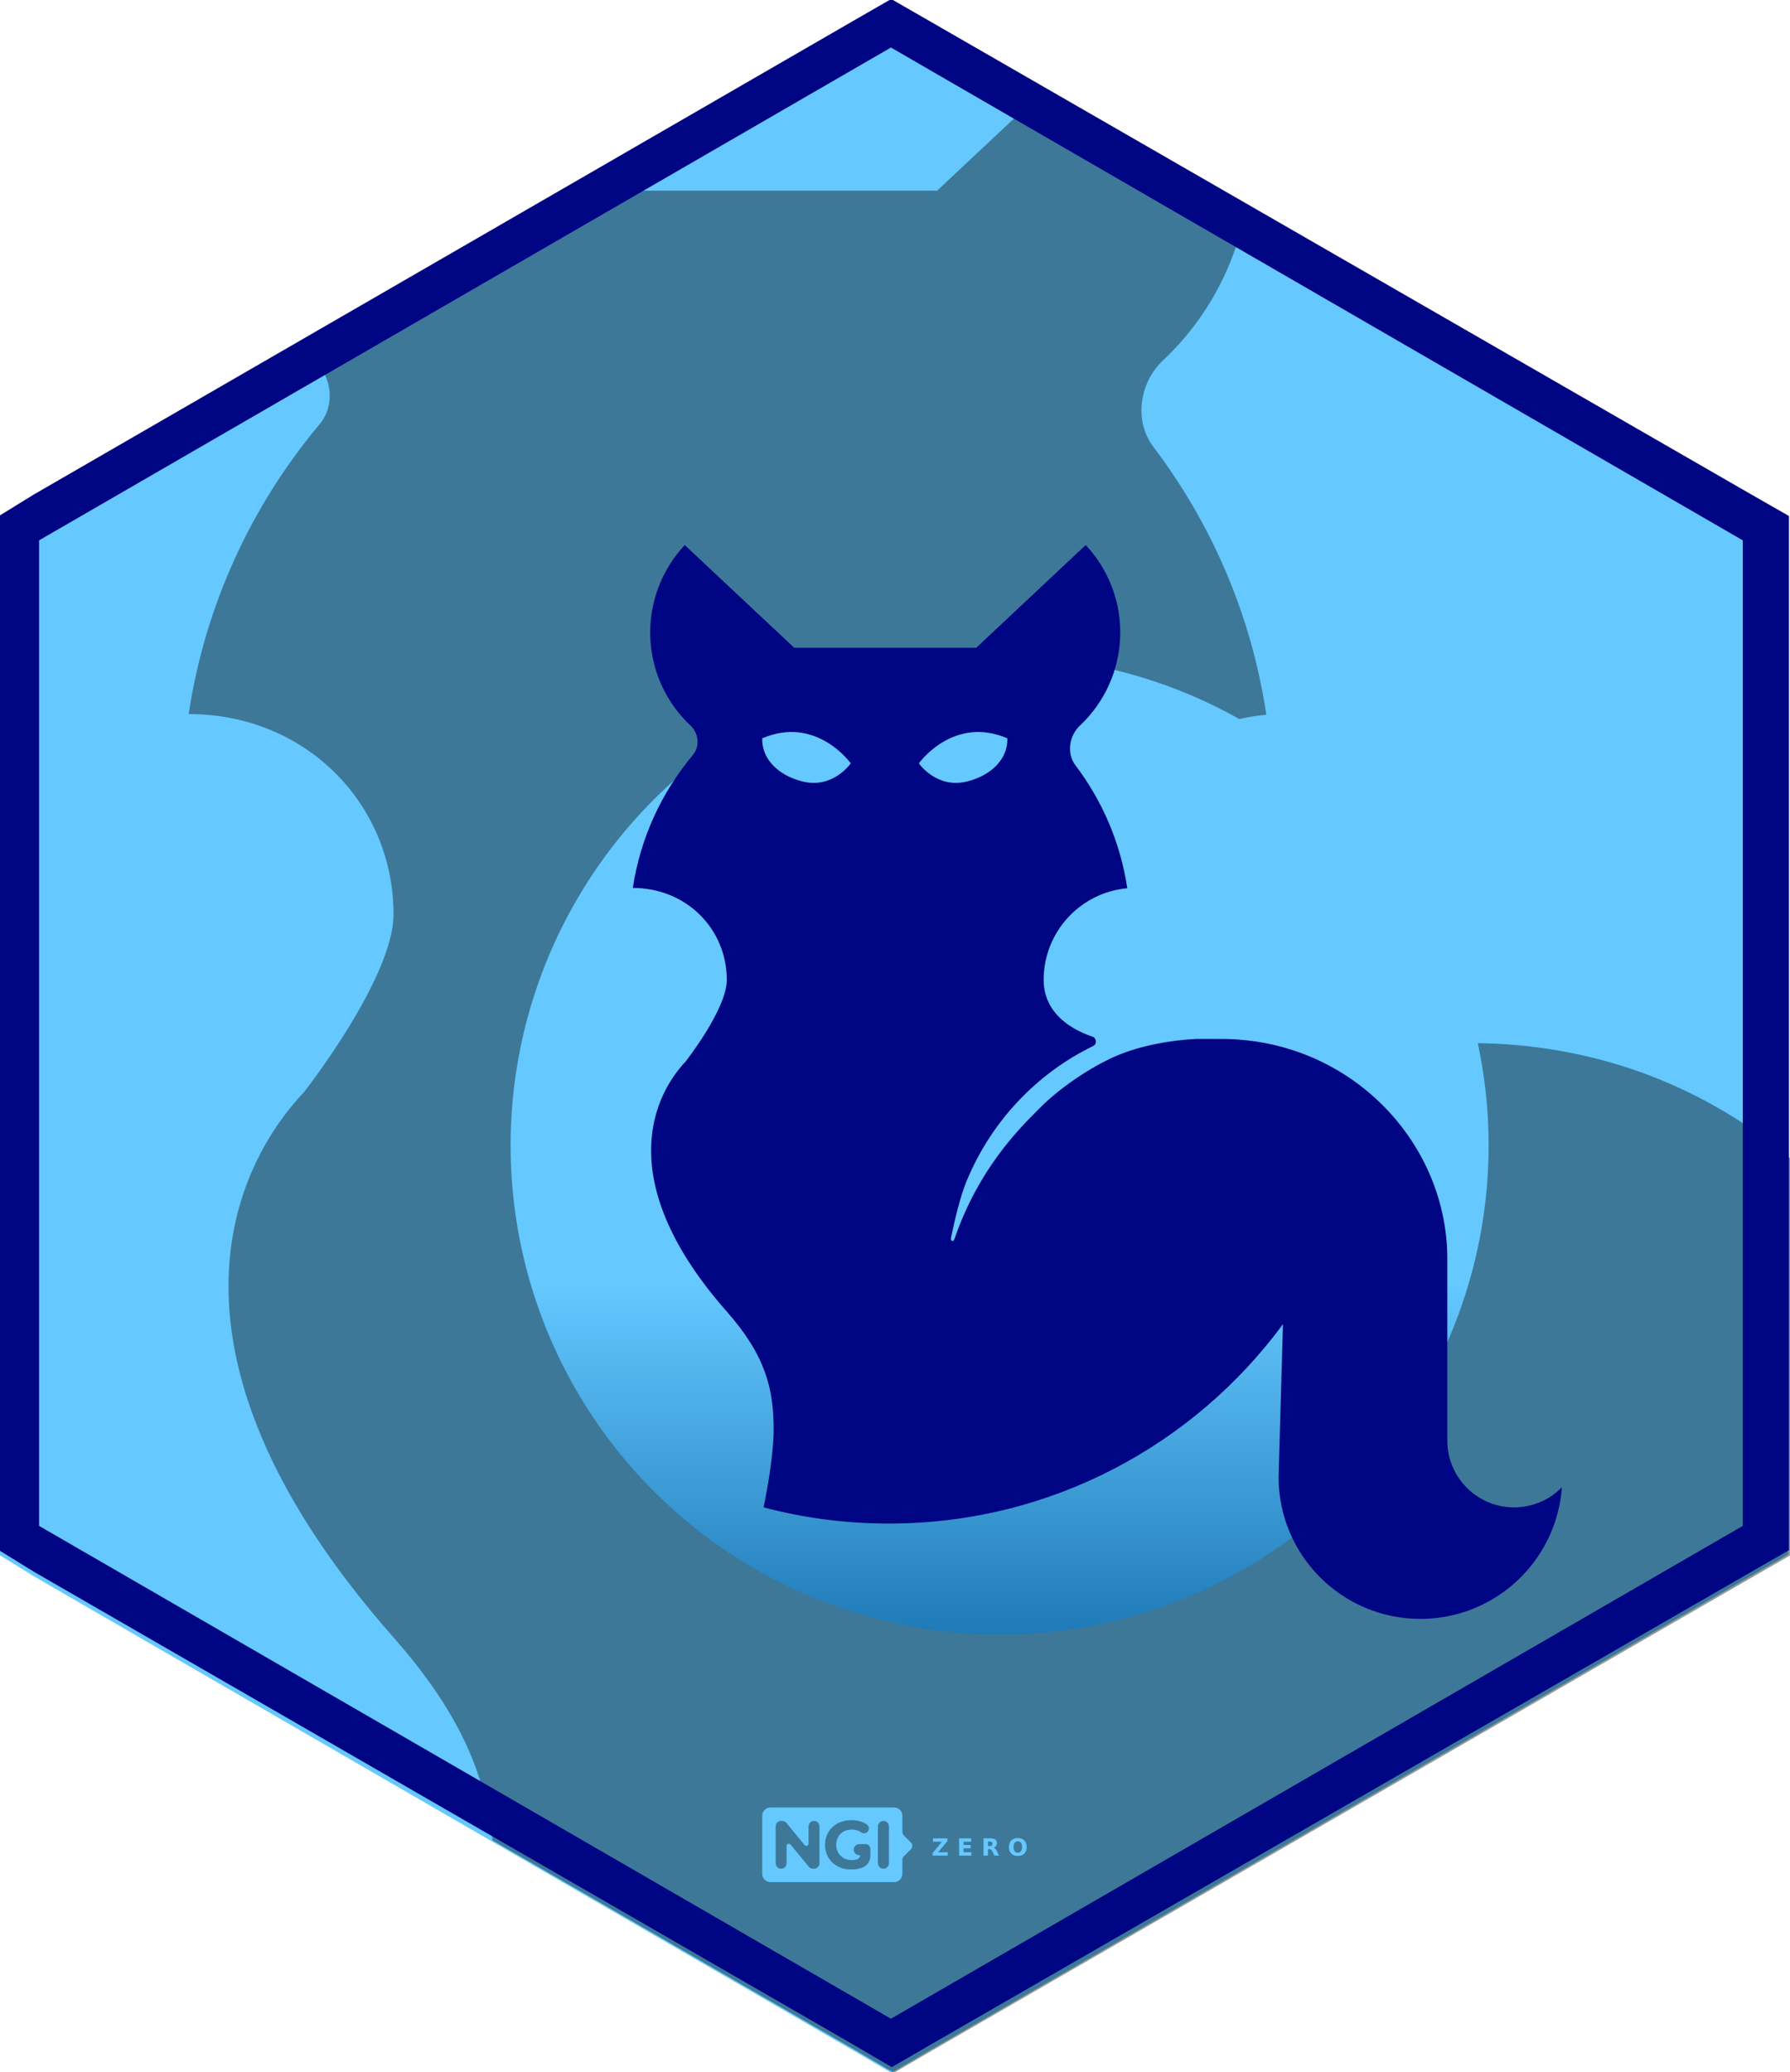 <?xml version="1.0" encoding="UTF-8" standalone="no"?>
<!-- Created with Inkscape (http://www.inkscape.org/) -->

<svg
   width="43.9mm"
   height="50.8mm"
   viewBox="0 0 43.9 50.8"
   version="1.1"
   id="svg5"
   sodipodi:docname="katzenpost.hex.svg"
   inkscape:version="1.3.2 (091e20ef0f, 2023-11-25)"
   xmlns:inkscape="http://www.inkscape.org/namespaces/inkscape"
   xmlns:sodipodi="http://sodipodi.sourceforge.net/DTD/sodipodi-0.dtd"
   xmlns:xlink="http://www.w3.org/1999/xlink"
   xmlns="http://www.w3.org/2000/svg"
   xmlns:svg="http://www.w3.org/2000/svg">
  <sodipodi:namedview
     id="namedview8"
     pagecolor="#ffffff"
     bordercolor="#666666"
     borderopacity="1.0"
     inkscape:pageshadow="2"
     inkscape:pageopacity="0.0"
     inkscape:pagecheckerboard="0"
     inkscape:document-units="mm"
     showgrid="false"
     fit-margin-top="0"
     fit-margin-left="0"
     fit-margin-right="0"
     fit-margin-bottom="0"
     inkscape:zoom="2.0000001"
     inkscape:cx="145"
     inkscape:cy="182"
     inkscape:window-width="1920"
     inkscape:window-height="1008"
     inkscape:window-x="0"
     inkscape:window-y="0"
     inkscape:window-maximized="1"
     inkscape:current-layer="svg5"
     inkscape:showpageshadow="2"
     inkscape:deskcolor="#d1d1d1"
     showguides="true" />
  <defs
     id="defs2">
    <linearGradient
       gradientUnits="userSpaceOnUse"
       y2="161.629"
       x2="79.058"
       y1="157.91"
       x1="100.54"
       id="linearGradient884"
       xlink:href="#linearGradient880" />
    <linearGradient
       id="linearGradient880">
      <stop
         id="stop876"
         offset="0"
         style="stop-color:#784421;stop-opacity:1;" />
      <stop
         id="stop878"
         offset="1"
         style="stop-color:#784421;stop-opacity:0;" />
    </linearGradient>
    <linearGradient
       gradientUnits="userSpaceOnUse"
       y2="187.636"
       x2="162.188"
       y1="188.576"
       x1="188.859"
       id="linearGradient1106"
       xlink:href="#linearGradient880" />
    <linearGradient
       gradientUnits="userSpaceOnUse"
       y2="208.925"
       x2="-1.883"
       y1="261.788"
       x1="-1.883"
       id="linearGradient1408-6"
       xlink:href="#linearGradient1406" />
    <linearGradient
       id="linearGradient1406">
      <stop
         id="stop1402"
         offset="0"
         style="stop-color:#000000;stop-opacity:1;" />
      <stop
         id="stop1404"
         offset="1"
         style="stop-color:#000000;stop-opacity:0;" />
    </linearGradient>
    <radialGradient
       gradientUnits="userSpaceOnUse"
       gradientTransform="matrix(1,0,0,1.464,0,-64.581)"
       r="56.134"
       fy="127.046"
       fx="140.49"
       cy="127.046"
       cx="140.49"
       id="radialGradient1608"
       xlink:href="#linearGradient1606" />
    <linearGradient
       id="linearGradient1606">
      <stop
         id="stop1602"
         offset="0"
         style="stop-color:#fdbc5c;stop-opacity:1" />
      <stop
         id="stop1604"
         offset="1"
         style="stop-color:#fdd08c;stop-opacity:0;" />
    </linearGradient>
    <linearGradient
       gradientUnits="userSpaceOnUse"
       y2="276.31"
       y1="233.23"
       x2="529.53"
       x1="479.79"
       id="d">
      <stop
         id="stop16254"
         stop-color="#fff"
         offset="0" />
      <stop
         id="stop16256"
         stop-opacity="0"
         stop-color="#fff"
         offset="1" />
    </linearGradient>
    <clipPath
       id="c">
      <path
         id="path16259"
         fill="#009688"
         fill-rule="evenodd"
         d="m 503.51,222.01 c -20.04,0 -36.286,16.246 -36.286,36.286 0,1.925 0.151,3.814 0.44,5.657 1.402,6.762 6.687,9.389 6.687,9.389 1.108,0.908 2.484,1.836 4.073,2.752 l -0.13,-0.004 c 0,0 3.331,18.563 9.444,18.41 4.622,-0.116 8.25,-9.453 14.128,-9.265 5.872,0.188 8.256,9.151 14.1,9.213 3.374,0.036 6.307,-5.744 8.16,-10.528 0.586,-0.12 1.17,-0.25 1.749,-0.392 5.556,5.254 18.398,10.599 23.87,12.412 a 0.533,0.533 0 0 0 0.177,-0.14 c 1.396,-1.82 -7.954,-16.01 -12.983,-23.372 a 36.17,36.17 0 0 0 2.856,-14.132 c 0,-20.04 -16.246,-36.286 -36.286,-36.286 z" />
    </clipPath>
    <filter
       color-interpolation-filters="sRGB"
       height="1.127"
       width="1.114"
       y="-0.064"
       x="-0.057"
       id="b">
      <feGaussianBlur
         id="feGaussianBlur16262"
         stdDeviation="7.406" />
    </filter>
    <filter
       color-interpolation-filters="sRGB"
       height="1.071"
       width="1.073"
       y="-0.036"
       x="-0.036"
       id="a">
      <feGaussianBlur
         id="feGaussianBlur16265"
         stdDeviation="1.279" />
    </filter>
    <clipPath
       clipPathUnits="userSpaceOnUse"
       id="clipPath80613">
      <polygon
         points="159.319,136.825 161.938,135.321 161.938,132.309 161.938,66.116 161.938,63.104 159.308,61.6 101.841,28.504 99.234,27.006 96.629,28.504 39.347,61.6 36.911,63.104 36.911,66.116 36.911,132.309 36.911,135.321 39.346,136.825 96.715,169.921 99.273,171.419 101.853,169.921 "
         id="polygon80615"
         style="fill:#77889b;fill-opacity:1"
         transform="matrix(1.478,0,0,1.478,81.707,-272.071)" />
    </clipPath>
    <linearGradient
       xlink:href="#linearGradient5562"
       id="linearGradient5384"
       gradientUnits="userSpaceOnUse"
       gradientTransform="translate(70.65,-1055.151)"
       x1="200.597"
       y1="351.411"
       x2="290.087"
       y2="506.188" />
    <linearGradient
       id="linearGradient5562">
      <stop
         style="stop-color:#699ad7;stop-opacity:1"
         offset="0"
         id="stop5564" />
      <stop
         id="stop5566"
         offset="0.243"
         style="stop-color:#7eb1dd;stop-opacity:1" />
      <stop
         style="stop-color:#7ebae4;stop-opacity:1"
         offset="1"
         id="stop5568" />
    </linearGradient>
    <linearGradient
       xlink:href="#linearGradient5053"
       id="linearGradient5386"
       gradientUnits="userSpaceOnUse"
       gradientTransform="translate(864.696,-1491.341)"
       x1="-584.199"
       y1="782.336"
       x2="-496.297"
       y2="937.714" />
    <linearGradient
       id="linearGradient5053">
      <stop
         style="stop-color:#415e9a;stop-opacity:1"
         offset="0"
         id="stop5055" />
      <stop
         id="stop5057"
         offset="0.232"
         style="stop-color:#4a6baf;stop-opacity:1" />
      <stop
         style="stop-color:#5277c3;stop-opacity:1"
         offset="1"
         id="stop5059" />
    </linearGradient>
    <linearGradient
       xlink:href="#linearGradient1407"
       id="linearGradient1409"
       x1="-171.066"
       y1="270.244"
       x2="-129.897"
       y2="203.396"
       gradientUnits="userSpaceOnUse" />
    <linearGradient
       id="linearGradient1407">
      <stop
         style="stop-color:#264d82;stop-opacity:1"
         offset="0"
         id="stop1403" />
      <stop
         style="stop-color:#56a4d7;stop-opacity:1"
         offset="1"
         id="stop1405" />
    </linearGradient>
    <linearGradient
       gradientTransform="matrix(0.144,0,0,0.144,8.321,12.982)"
       gradientUnits="userSpaceOnUse"
       y2="183.928"
       x2="92.345"
       y1="0.878"
       x1="92.345"
       id="paint0_linear_212_142">
      <stop
         id="stop942"
         stop-color="#65C8FF"
         offset="0.641" />
      <stop
         id="stop944"
         stop-color="#1F7AB7"
         offset="1" />
    </linearGradient>
    <filter
       style="color-interpolation-filters:sRGB"
       inkscape:label="Drop Shadow"
       id="filter7"
       x="-0.273"
       y="-0.273"
       width="1.66"
       height="1.66">
      <feFlood
         result="flood"
         in="SourceGraphic"
         flood-opacity="0.498"
         flood-color="rgb(0,0,0)"
         id="feFlood6" />
      <feGaussianBlur
         result="blur"
         in="SourceGraphic"
         stdDeviation="3"
         id="feGaussianBlur6" />
      <feOffset
         result="offset"
         in="blur"
         dx="3"
         dy="3"
         id="feOffset6" />
      <feComposite
         result="comp1"
         operator="in"
         in="flood"
         in2="offset"
         id="feComposite6" />
      <feComposite
         result="comp2"
         operator="over"
         in="SourceGraphic"
         in2="comp1"
         id="feComposite7" />
    </filter>
    <linearGradient
       inkscape:collect="always"
       xlink:href="#paint0_linear_212_142"
       id="linearGradient22"
       gradientUnits="userSpaceOnUse"
       gradientTransform="matrix(0.144,0,0,0.144,53.764,12.453)"
       x1="92.345"
       y1="0.878"
       x2="92.345"
       y2="183.928" />
    <filter
       style="color-interpolation-filters:sRGB"
       inkscape:label="Drop Shadow"
       id="filter27"
       x="-0.273"
       y="-0.273"
       width="1.66"
       height="1.66">
      <feFlood
         result="flood"
         in="SourceGraphic"
         flood-opacity="0.498"
         flood-color="rgb(0,0,0)"
         id="feFlood26" />
      <feGaussianBlur
         result="blur"
         in="SourceGraphic"
         stdDeviation="3"
         id="feGaussianBlur26" />
      <feOffset
         result="offset"
         in="blur"
         dx="3"
         dy="3"
         id="feOffset26" />
      <feComposite
         result="comp1"
         operator="in"
         in="flood"
         in2="offset"
         id="feComposite26" />
      <feComposite
         result="comp2"
         operator="over"
         in="SourceGraphic"
         in2="comp1"
         id="feComposite27" />
    </filter>
    <filter
       style="color-interpolation-filters:sRGB"
       inkscape:label="Drop Shadow"
       id="filter29"
       x="-0.316"
       y="-0.273"
       width="1.764"
       height="1.661">
      <feFlood
         result="flood"
         in="SourceGraphic"
         flood-opacity="0.498"
         flood-color="rgb(0,0,0)"
         id="feFlood27" />
      <feGaussianBlur
         result="blur"
         in="SourceGraphic"
         stdDeviation="3"
         id="feGaussianBlur27" />
      <feOffset
         result="offset"
         in="blur"
         dx="3"
         dy="3"
         id="feOffset27" />
      <feComposite
         result="comp1"
         operator="in"
         in="flood"
         in2="offset"
         id="feComposite28" />
      <feComposite
         result="comp2"
         operator="over"
         in="SourceGraphic"
         in2="comp1"
         id="feComposite29" />
    </filter>
  </defs>
  <g
     id="g44"
     transform="matrix(0.028,0,0,-0.028,129.084,48.336)" />
  <path
     style="fill:#000000;stroke-width:0.318"
     id="path12-3"
     d="" />
  <polygon
     points="39.347,61.6 36.911,63.104 36.911,66.116 36.911,132.309 36.911,135.321 39.346,136.825 96.715,169.921 99.273,171.419 101.853,169.921 159.319,136.825 161.938,135.321 161.938,132.309 161.938,66.116 161.938,63.104 159.308,61.6 101.841,28.504 99.234,27.006 96.629,28.504 "
     id="polygon71814"
     style="fill:#65c8ff;fill-opacity:1"
     transform="matrix(0.351,0,0,0.352,-12.986,-9.519)" />
  <path
     id="path23"
     style="opacity:0.4;stroke-width:0.286"
     d="M 25.646,2.176 22.984,4.674 H 13.864 L 7.341,8.45 c 0.119,0.131 0.239,0.261 0.369,0.382 0.436,0.409 0.513,1.11 0.129,1.568 -1.665,1.986 -2.807,4.425 -3.212,7.107 2.869,0 5.024,2.199 5.024,4.913 0,1.562 -2.197,4.359 -2.197,4.359 -1.895,2.006 -3.767,6.604 2.197,13.367 1.662,1.885 2.25,3.395 2.43,4.977 l 8.944,5.17 0.898,0.527 0.906,-0.527 20.178,-11.642 0.92,-0.529 V 37.062 28.416 C 42.769,27.447 41.428,26.673 39.937,26.184 38.67,25.769 37.301,25.552 35.863,25.577 h -1.109 c -1.35,0.057 -2.965,0.354 -4.216,0.878 -1.398,0.586 -3.086,1.731 -4.156,2.815 -0.049,0.05 -0.102,0.103 -0.159,0.16 -0.992,0.996 -3.13,3.14 -4.39,6.811 -0.079,0.231 -0.232,0.134 -0.195,-0.045 0.217,-1.048 0.5,-2.214 0.814,-2.982 0.695,-1.699 1.714,-3.244 2.999,-4.544 1.104,-1.118 2.386,-2.038 3.79,-2.721 0.203,-0.099 0.176,-0.42 -0.038,-0.492 -1.468,-0.496 -2.616,-1.471 -2.616,-3.038 0,-2.564 1.964,-4.67 4.47,-4.895 -0.366,-2.444 -1.344,-4.687 -2.772,-6.571 -0.482,-0.636 -0.34,-1.576 0.242,-2.122 1.087,-1.02 1.796,-2.362 2.047,-3.813 z" />
  <g
     id="g14"
     transform="matrix(0.265,0,0,0.265,3.321,-1.741)"
     style="fill:#000584;fill-opacity:1">
    <path
       id="path12"
       style="fill:#000584;fill-opacity:1;stroke-width:1.325"
       d="m 69.949,6.482 -3.451,1.984 -75.896,43.852 -3.229,1.992 v 3.99 87.705 3.99 l 3.227,1.992 76.014,43.852 3.389,1.986 3.418,-1.986 76.141,-43.852 3.471,-1.992 v -3.99 -87.705 -3.99 L 149.547,52.318 73.405,8.466 Z m -0.027,4.484 78.836,45.596 v 91.184 l -78.836,45.596 -78.176,-45.213 -0.66,-0.383 V 56.562 Z"
       sodipodi:nodetypes="ccccccccccccccccccccccccccc" />
  </g>
  <g
     id="g3114-6"
     transform="matrix(0.326,0,0,0.326,-3.653,-10.673)"
     style="fill:#65c8ff;fill-opacity:1">
    <path
       id="path30-2"
       style="fill:#65c8ff;fill-opacity:1;stroke:none;stroke-width:0.056"
       d="m 69.172,168.677 c -0.342,0 -0.623,0.281 -0.623,0.623 v 4.367 c 0,0.342 0.281,0.623 0.623,0.623 h 9.298 c 0.342,0 0.622,-0.281 0.622,-0.623 v -1.029 c 0,-0.114 0.045,-0.223 0.126,-0.304 l 0.513,-0.513 c 0.143,-0.143 0.142,-0.374 -0.001,-0.517 l -0.511,-0.509 c -0.081,-0.081 -0.127,-0.19 -0.127,-0.305 v -1.192 c 0,-0.342 -0.28,-0.623 -0.622,-0.623 z m 6.078,0.95 c 0.315,0 0.6,0.053 0.857,0.159 0.111,0.046 0.214,0.101 0.31,0.165 0.203,0.136 0.214,0.434 0.018,0.589 -0.126,0.099 -0.305,0.1 -0.437,0.009 -0.208,-0.143 -0.444,-0.214 -0.707,-0.214 -0.229,0 -0.433,0.048 -0.611,0.144 -0.178,0.096 -0.316,0.231 -0.415,0.406 -0.099,0.174 -0.15,0.374 -0.15,0.6 0,0.222 0.051,0.42 0.15,0.595 0.099,0.174 0.237,0.31 0.413,0.408 0.176,0.098 0.376,0.147 0.602,0.147 0.131,0 0.255,-0.016 0.372,-0.047 0.124,-0.033 0.219,-0.126 0.256,-0.243 0.013,-0.042 -0.019,-0.084 -0.062,-0.084 -0.239,0 -0.431,-0.202 -0.415,-0.444 0.014,-0.221 0.208,-0.388 0.43,-0.388 h 0.41 c 0.004,0 0.008,0.001 0.011,0.001 0.004,-1.1e-4 0.007,-0.001 0.01,-0.001 h 0.029 c 0.202,0 0.365,0.164 0.365,0.366 v 0.51 c 0,0.419 -0.27,0.794 -0.67,0.918 -0.003,5.3e-4 -0.005,0.001 -0.007,0.002 -0.257,0.079 -0.515,0.118 -0.775,0.118 -0.373,0 -0.708,-0.079 -1.006,-0.238 -0.298,-0.159 -0.531,-0.379 -0.7,-0.661 -0.169,-0.282 -0.254,-0.601 -0.254,-0.957 0,-0.356 0.084,-0.675 0.254,-0.957 0.169,-0.282 0.404,-0.504 0.705,-0.663 0.301,-0.159 0.64,-0.238 1.016,-0.238 z m -5.279,0.061 h 0.082 c 0.123,0 0.239,0.056 0.317,0.151 l 1.36,1.66 c 0.102,0.124 0.303,0.053 0.303,-0.107 v -1.293 c 0,-0.227 0.183,-0.411 0.41,-0.411 0.227,0 0.411,0.184 0.411,0.411 v 2.771 c 0,0.227 -0.184,0.41 -0.411,0.41 h -0.077 c -0.123,0 -0.239,-0.055 -0.317,-0.15 l -1.366,-1.662 c -0.102,-0.124 -0.303,-0.052 -0.303,0.108 v 1.294 c 0,0.227 -0.183,0.41 -0.41,0.41 -0.227,0 -0.411,-0.183 -0.411,-0.41 v -2.771 c 0,-0.227 0.184,-0.411 0.411,-0.411 z m 7.695,0 c 0.23,0 0.416,0.186 0.416,0.416 v 2.76 c 0,0.23 -0.186,0.415 -0.416,0.415 -0.23,0 -0.415,-0.185 -0.415,-0.415 v -2.76 c 0,-0.23 0.185,-0.416 0.415,-0.416 z" />
    <g
       aria-label="Z E R O"
       transform="matrix(0.056,0,0,0.056,67.751,175.089)"
       style="font-variant:normal;font-weight:600;font-stretch:normal;font-size:31.76px;font-family:'Montserrat SemiBold';-inkscape-font-specification:Montserrat-SemiBold;font-variant-ligatures:normal;font-variant-caps:normal;font-variant-numeric:normal;font-feature-settings:normal;text-align:start;writing-mode:lr-tb;text-anchor:start;fill:#65c8ff;fill-opacity:1;fill-rule:nonzero;stroke:none"
       id="text56-3">
      <path
         style="fill:#65c8ff;fill-opacity:1"
         d="m 243.581,-73.015 h 19.462 v 3.613 l -12.422,15.027 h 12.778 v 4.513 h -20.176 v -3.613 l 12.422,-15.027 h -12.065 z"
         id="path2325-8" />
      <path
         style="fill:#65c8ff;fill-opacity:1"
         d="m 278.768,-73.015 h 16.113 v 4.513 h -10.142 v 4.311 h 9.537 v 4.513 h -9.537 v 5.304 h 10.483 v 4.513 H 278.768 Z"
         id="path2327-6" />
      <path
         style="fill:#65c8ff;fill-opacity:1"
         d="m 320.004,-62.749 q 1.876,0 2.683,-0.698 0.822,-0.698 0.822,-2.295 0,-1.582 -0.822,-2.264 -0.806,-0.682 -2.683,-0.682 h -2.512 v 5.939 z m -2.512,4.125 v 8.762 h -5.971 v -23.153 h 9.119 q 4.575,0 6.699,1.535 2.14,1.535 2.14,4.854 0,2.295 -1.117,3.768 -1.101,1.473 -3.334,2.171 1.225,0.279 2.187,1.272 0.977,0.977 1.969,2.978 l 3.241,6.575 h -6.358 l -2.822,-5.753 q -0.853,-1.737 -1.737,-2.373 -0.868,-0.636 -2.326,-0.636 z"
         id="path2329-2" />
      <path
         style="fill:#65c8ff;fill-opacity:1"
         d="m 357.579,-69.107 q -2.729,0 -4.234,2.016 -1.504,2.016 -1.504,5.676 0,3.644 1.504,5.66 1.504,2.016 4.234,2.016 2.745,0 4.249,-2.016 1.504,-2.016 1.504,-5.66 0,-3.66 -1.504,-5.676 -1.504,-2.016 -4.249,-2.016 z m 0,-4.327 q 5.583,0 8.746,3.195 3.164,3.195 3.164,8.824 0,5.614 -3.164,8.808 -3.164,3.195 -8.746,3.195 -5.567,0 -8.746,-3.195 -3.164,-3.195 -3.164,-8.808 0,-5.629 3.164,-8.824 3.179,-3.195 8.746,-3.195 z"
         id="path2331-7" />
    </g>
  </g>
  <circle
     style="fill:url(#linearGradient22);stroke-width:0.144;filter:url(#filter7)"
     id="circle22"
     fill="url(#paint0_linear_212_142)"
     r="13.179"
     cy="25.758"
     cx="67.06"
     transform="matrix(0.91,0,0,0.91,-39.239,1.913)" />
  <path
     style="stroke-width:0.131"
     id="path22"
     fill="#000584"
     d="m 19.478,15.882 h 4.465 l 2.684,-2.519 c 0.568,0.606 0.873,1.412 0.846,2.242 -0.026,0.83 -0.382,1.616 -0.987,2.184 -0.267,0.251 -0.332,0.682 -0.111,0.974 0.655,0.864 1.104,1.893 1.272,3.015 -1.15,0.103 -2.051,1.069 -2.051,2.246 0,0.719 0.527,1.166 1.2,1.394 0.098,0.033 0.11,0.18 0.017,0.226 -0.644,0.313 -1.232,0.735 -1.739,1.248 -0.59,0.597 -1.057,1.305 -1.376,2.085 -0.144,0.352 -0.274,0.887 -0.374,1.368 -0.017,0.082 0.053,0.126 0.089,0.021 0.578,-1.684 1.559,-2.668 2.014,-3.125 0.026,-0.026 0.05,-0.051 0.073,-0.073 0.491,-0.497 1.265,-1.022 1.907,-1.292 0.574,-0.241 1.315,-0.377 1.934,-0.403 h 0.509 c 0.66,-0.011 1.288,0.088 1.869,0.279 0.747,0.245 1.417,0.64 1.978,1.144 1.116,1.002 1.799,2.435 1.799,3.969 v 4.456 c 0,0.904 0.733,1.637 1.637,1.637 0.46,0 0.876,-0.19 1.173,-0.495 -0.128,1.805 -1.633,3.229 -3.47,3.229 -1.921,0 -3.479,-1.558 -3.479,-3.479 l 0.108,-3.747 c -2.184,2.965 -5.7,4.889 -9.665,4.889 -1.062,0 -2.092,-0.138 -3.072,-0.397 0.11,-0.548 0.248,-1.349 0.246,-1.926 -0.004,-0.961 -0.183,-1.78 -1.149,-2.875 -2.736,-3.103 -1.877,-5.212 -1.008,-6.133 0,0 1.008,-1.283 1.008,-2 0,-1.245 -0.989,-2.254 -2.305,-2.254 0.186,-1.23 0.71,-2.349 1.474,-3.261 0.176,-0.21 0.141,-0.532 -0.059,-0.719 -0.606,-0.568 -0.961,-1.354 -0.987,-2.184 -0.026,-0.83 0.278,-1.637 0.846,-2.242 z m 0.202,3.278 c -0.622,-0.156 -1.004,-0.578 -0.986,-1.058 1.332,-0.569 2.171,0.614 2.171,0.614 0,0 -0.435,0.632 -1.184,0.444 z m 5.025,-1.058 c 0.018,0.48 -0.364,0.902 -0.986,1.058 -0.749,0.188 -1.184,-0.444 -1.184,-0.444 0,0 0.839,-1.183 2.171,-0.614 z"
     clip-rule="evenodd"
     fill-rule="evenodd" />
</svg>
